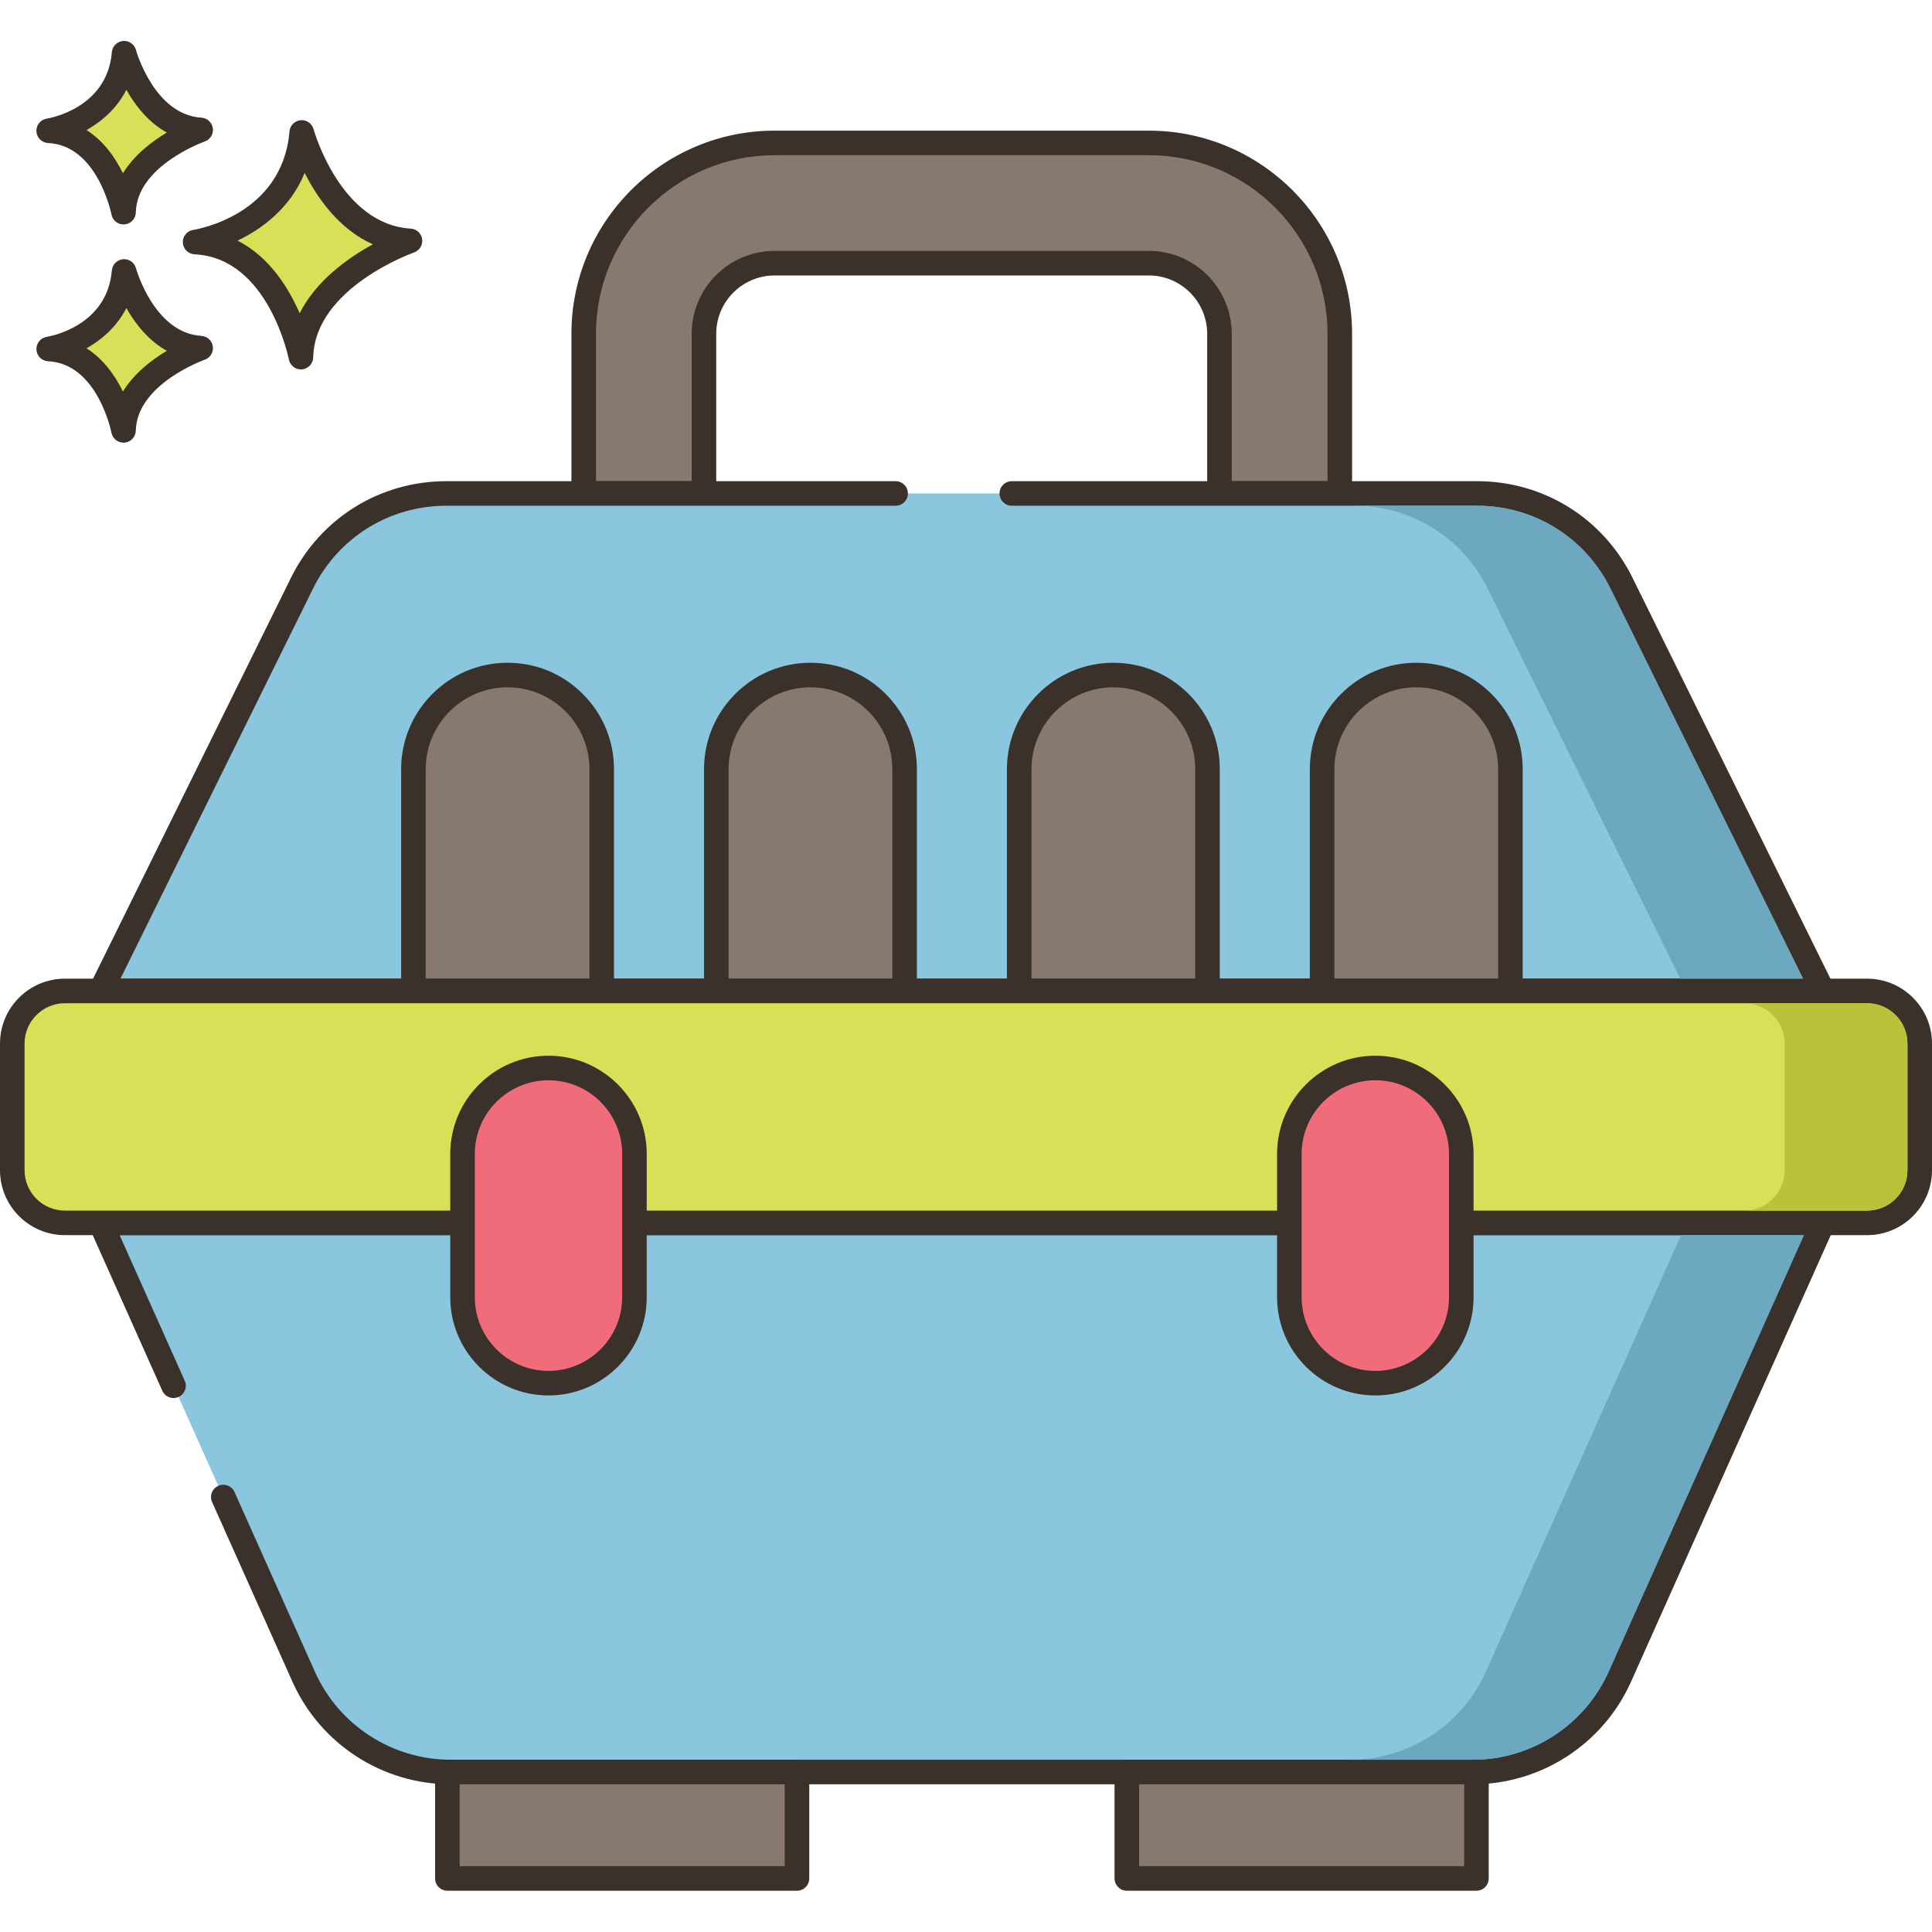 <svg height="472pt" viewBox="0 -10 472 472" width="472pt" xmlns="http://www.w3.org/2000/svg"><path d="m73.715 22.355c-1.945 23.129-26.051 26.777-26.051 26.777 20.695.977 25.852 28.121 25.852 28.121.441-19.355 26.641-28.406 26.641-28.406-19.625-1.172-26.441-26.492-26.441-26.492zm0 0" fill="#d7e057"/><path d="m100.34 45.852c-17.211-1.027-23.664-24.047-23.73-24.277-.383-1.406-1.723-2.332-3.164-2.207-1.453.133-2.598 1.285-2.719 2.734-1.719 20.43-22.625 23.926-23.508 24.066-1.527.227-2.625 1.578-2.547 3.121.082 1.539 1.312 2.766 2.855 2.84 18.059.852 22.996 25.438 23.047 25.684.273 1.426 1.52 2.438 2.945 2.438.082 0 .168-.004.25-.012 1.527-.129 2.715-1.387 2.75-2.918.391-17.016 24.383-25.555 24.625-25.637 1.352-.473 2.184-1.832 1.988-3.246-.199-1.418-1.367-2.5-2.793-2.586zm-27.133 20.691c-2.715-6.262-7.418-13.816-15.176-17.754 5.863-2.805 12.82-7.824 16.406-16.543 3.102 6.141 8.398 13.762 16.668 17.445-6.016 3.277-13.848 8.812-17.898 16.852zm0 0" fill="#3a312a"/><path d="m30.316 56.316c-1.375 16.359-18.426 18.941-18.426 18.941 14.637.688 18.285 19.887 18.285 19.887.312-13.688 18.844-20.09 18.844-20.09-13.879-.832-18.703-18.738-18.703-18.738zm0 0" fill="#d7e057"/><path d="m49.199 72.059c-11.531-.688-15.941-16.367-15.984-16.527-.379-1.402-1.711-2.332-3.164-2.203s-2.598 1.285-2.723 2.734c-1.156 13.742-15.293 16.133-15.883 16.227-1.527.23-2.629 1.582-2.547 3.125.078 1.539 1.312 2.766 2.855 2.84 12.07.57 15.445 17.289 15.477 17.453.273 1.422 1.52 2.438 2.945 2.438.086 0 .168 0 .25-.008 1.531-.129 2.715-1.387 2.754-2.922.258-11.418 16.664-17.27 16.824-17.324 1.352-.469 2.188-1.828 1.988-3.246-.195-1.418-1.363-2.5-2.793-2.586zm-19.168 13.594c-1.848-3.773-4.68-7.895-8.895-10.562 3.711-2.082 7.395-5.258 9.742-9.832 2.113 3.746 5.309 7.91 9.883 10.445-3.699 2.203-7.977 5.484-10.73 9.949zm0 0" fill="#3a312a"/><path d="m30.316 3c-1.375 16.359-18.426 18.941-18.426 18.941 14.637.688 18.285 19.891 18.285 19.891.312-13.691 18.844-20.09 18.844-20.09-13.879-.832-18.703-18.742-18.703-18.742zm0 0" fill="#d7e057"/><path d="m49.203 18.746c-11.531-.691-15.945-16.371-15.988-16.531-.379-1.402-1.711-2.336-3.164-2.203-1.453.129-2.598 1.285-2.723 2.738-1.156 13.742-15.293 16.133-15.883 16.227-1.527.23-2.629 1.578-2.547 3.121.078 1.539 1.312 2.77 2.855 2.844 12.07.566 15.449 17.285 15.477 17.449.273 1.43 1.52 2.441 2.949 2.441.082 0 .164 0 .25-.008 1.527-.129 2.715-1.391 2.75-2.922.262-11.418 16.664-17.27 16.824-17.324 1.352-.469 2.188-1.828 1.992-3.246-.199-1.418-1.367-2.5-2.793-2.586zm-19.172 13.59c-1.848-3.773-4.68-7.895-8.895-10.562 3.715-2.082 7.395-5.258 9.742-9.832 2.113 3.746 5.309 7.91 9.883 10.445-3.699 2.207-7.977 5.484-10.73 9.949zm0 0" fill="#3a312a"/><path d="m280.66 24.918h-91.422c-25.719 0-46.637 20.918-46.637 46.637v39h29.379v-39c0-9.52 7.738-17.258 17.258-17.258h91.422c9.52 0 17.262 7.738 17.262 17.258v39h29.398v-39c0-25.719-20.941-46.637-46.66-46.637zm0 0" fill="#87796f"/><path d="m280.66 21.918h-91.422c-27.371 0-49.637 22.266-49.637 49.637v39c0 1.66 1.34 3 3 3h29.379c1.656 0 3-1.34 3-3v-39c0-7.863 6.395-14.258 14.258-14.258h91.422c7.863 0 14.262 6.398 14.262 14.258v39c0 1.66 1.34 3 3 3h29.398c1.656 0 3-1.34 3-3v-39c0-27.371-22.277-49.637-49.66-49.637zm43.66 85.637h-23.398v-36c0-11.172-9.094-20.258-20.262-20.258h-91.422c-11.168 0-20.258 9.086-20.258 20.258v36h-23.379v-36c0-24.062 19.578-43.637 43.637-43.637h91.422c24.074 0 43.66 19.578 43.66 43.637zm0 0" fill="#3a312a"/><path d="m396.141 132.477c-6.625-13.422-20.297-21.922-35.27-21.922h-251.82c-14.973 0-28.648 8.496-35.273 21.922l-49.176 99.621h420.719zm0 0" fill="#8ac6dd"/><path d="m448.012 230.77-49.18-99.617c-7.184-14.555-21.73-23.598-37.961-23.598h-113.684c-1.656 0-3 1.344-3 3 0 1.66 1.344 3 3 3h113.684c13.93 0 26.414 7.762 32.582 20.25l47.039 95.293h-411.066l47.043-95.293c6.164-12.492 18.648-20.25 32.582-20.25h109.758c1.66 0 3-1.34 3-3 0-1.656-1.34-3-3-3h-109.758c-16.234 0-30.777 9.043-37.961 23.598l-49.18 99.617c-.457.93-.406 2.031.141 2.91.547.879 1.512 1.418 2.551 1.418h420.719c1.035 0 2-.539 2.547-1.418.547-.883.602-1.98.145-2.91zm0 0" fill="#3a312a"/><path d="m24.602 288.758 17.793 39.789 12.16 27.191 19.633 43.902c6.336 14.16 20.398 23.277 35.91 23.277h249.719c15.512 0 29.578-9.117 35.91-23.277l49.59-110.883zm0 0" fill="#8ac6dd"/><path d="m447.84 287.125c-.555-.855-1.5-1.367-2.52-1.367h-420.719c-1.016 0-1.965.512-2.52 1.367-.551.852-.637 1.926-.219 2.855l17.793 39.793c.676 1.512 2.453 2.188 3.965 1.512 1.512-.676 2.188-2.449 1.512-3.961l-15.906-35.57h411.465l-47.703 106.66c-5.84 13.062-18.859 21.5-33.172 21.5h-249.719c-14.309 0-27.328-8.441-33.168-21.5l-19.637-43.902c-.676-1.512-2.449-2.195-3.965-1.516-1.512.676-2.188 2.449-1.512 3.961l19.633 43.906c6.809 15.219 21.977 25.051 38.648 25.051h249.723c16.672 0 31.84-9.832 38.648-25.051l49.59-110.887c.414-.926.332-2-.219-2.852zm0 0" fill="#3a312a"/><path d="m109.297 422.918h85.41v26h-85.41zm0 0" fill="#87796f"/><path d="m194.703 419.918h-85.406c-1.66 0-3 1.34-3 3v26c0 1.656 1.34 3 3 3h85.41c1.656 0 3-1.344 3-3v-26c-.004-1.66-1.344-3-3.004-3zm-3 26h-79.406v-20h79.41v20zm0 0" fill="#3a312a"/><path d="m275.293 422.918h85.41v26h-85.41zm0 0" fill="#87796f"/><path d="m360.703 419.918h-85.41c-1.656 0-3 1.34-3 3v26c0 1.656 1.344 3 3 3h85.41c1.66 0 3-1.344 3-3v-26c0-1.66-1.34-3-3-3zm-3 26h-79.41v-20h79.41zm0 0" fill="#3a312a"/><path d="m140.262 161.656c-4.16-4.16-9.902-6.738-16.262-6.738-12.699 0-23 10.297-23 23v54.18h46v-54.18c0-6.363-2.578-12.102-6.738-16.262zm0 0" fill="#87796f"/><path d="m142.379 159.535c-4.91-4.914-11.438-7.621-18.379-7.621-14.34 0-26 11.664-26 26v54.18c0 1.66 1.344 3 3 3h46c1.656 0 3-1.34 3-3v-54.18c0-6.941-2.707-13.465-7.621-18.379zm1.621 69.562h-40v-51.18c0-11.031 8.973-20 20-20 5.34 0 10.359 2.082 14.137 5.859 3.781 3.781 5.863 8.801 5.863 14.141zm0 0" fill="#3a312a"/><path d="m214.262 161.656c-4.16-4.16-9.902-6.738-16.262-6.738-12.699 0-23 10.297-23 23v54.18h46v-54.18c0-6.363-2.578-12.102-6.738-16.262zm0 0" fill="#87796f"/><path d="m216.379 159.535c-4.91-4.914-11.438-7.621-18.379-7.621-14.34 0-26 11.664-26 26v54.18c0 1.66 1.344 3 3 3h46c1.656 0 3-1.34 3-3v-54.18c0-6.941-2.707-13.465-7.621-18.379zm1.621 69.562h-40v-51.18c0-11.031 8.973-20 20-20 5.34 0 10.359 2.082 14.137 5.859 3.781 3.781 5.863 8.801 5.863 14.141zm0 0" fill="#3a312a"/><path d="m288.262 161.656c-4.16-4.16-9.902-6.738-16.262-6.738-12.699 0-23 10.297-23 23v54.18h46v-54.18c0-6.363-2.578-12.102-6.738-16.262zm0 0" fill="#87796f"/><path d="m290.379 159.535c-4.91-4.914-11.438-7.621-18.379-7.621-14.34 0-26 11.664-26 26v54.18c0 1.66 1.344 3 3 3h46c1.656 0 3-1.34 3-3v-54.18c0-6.941-2.707-13.465-7.621-18.379zm1.621 69.562h-40v-51.18c0-11.031 8.973-20 20-20 5.34 0 10.359 2.082 14.137 5.859 3.781 3.781 5.863 8.801 5.863 14.141zm0 0" fill="#3a312a"/><path d="m362.262 161.656c-4.16-4.16-9.902-6.738-16.262-6.738-12.699 0-23 10.297-23 23v54.18h46v-54.18c0-6.363-2.578-12.102-6.738-16.262zm0 0" fill="#87796f"/><path d="m364.379 159.535c-4.91-4.914-11.438-7.621-18.379-7.621-14.34 0-26 11.664-26 26v54.18c0 1.66 1.344 3 3 3h46c1.656 0 3-1.34 3-3v-54.18c0-6.941-2.707-13.465-7.621-18.379zm1.621 69.562h-40v-51.18c0-11.031 8.973-20 20-20 5.34 0 10.359 2.082 14.137 5.859 3.781 3.781 5.863 8.801 5.863 14.141zm0 0" fill="#3a312a"/><path d="m456.145 232.094h-440.289c-7.098 0-12.855 5.754-12.855 12.855v30.953c0 7.102 5.758 12.855 12.855 12.855h440.289c7.098 0 12.855-5.754 12.855-12.855v-30.953c0-7.102-5.758-12.855-12.855-12.855zm0 0" fill="#d7e057"/><path d="m456.145 229.094h-440.289c-8.742 0-15.855 7.109-15.855 15.852v30.957c0 8.738 7.113 15.852 15.855 15.852h440.289c8.742 0 15.855-7.113 15.855-15.852v-30.957c0-8.738-7.113-15.852-15.855-15.852zm9.855 46.809c0 5.434-4.422 9.855-9.855 9.855h-440.289c-5.434 0-9.855-4.422-9.855-9.855v-30.953c0-5.434 4.422-9.855 9.855-9.855h440.289c5.434 0 9.855 4.422 9.855 9.855zm0 0" fill="#3a312a"/><path d="m134 250.918c-11.598 0-21 9.402-21 21v35c0 11.598 9.402 21 21 21s21-9.402 21-21v-35c0-11.598-9.402-21-21-21zm0 0" fill="#f16c7a"/><path d="m134 247.918c-13.234 0-24 10.766-24 24v35c0 13.234 10.766 24 24 24s24-10.766 24-24v-35c0-13.234-10.766-24-24-24zm18 59c0 9.922-8.074 18-18 18s-18-8.078-18-18v-35c0-9.926 8.074-18 18-18s18 8.074 18 18zm0 0" fill="#3a312a"/><path d="m336 250.918c-11.598 0-21 9.402-21 21v35c0 11.598 9.402 21 21 21s21-9.402 21-21v-35c0-11.598-9.402-21-21-21zm0 0" fill="#f16c7a"/><path d="m336 247.918c-13.234 0-24 10.766-24 24v35c0 13.234 10.766 24 24 24s24-10.766 24-24v-35c0-13.234-10.766-24-24-24zm18 59c0 9.922-8.074 18-18 18s-18-8.078-18-18v-35c0-9.926 8.074-18 18-18s18 8.074 18 18zm0 0" fill="#3a312a"/><path d="m393.461 133.816c-6.18-12.5-18.66-20.262-32.582-20.262h-30c13.922 0 26.402 7.762 32.582 20.262l47.039 95.281h30zm0 0" fill="#6ca8bf"/><path d="m410.699 291.758-47.699 106.66c-5.84 13.059-18.879 21.5-33.18 21.5h30c14.301 0 27.34-8.441 33.18-21.5l47.699-106.66zm0 0" fill="#6ca8bf"/><path d="m456.141 235.098h-30c5.438 0 9.859 4.418 9.859 9.859v30.938c0 5.441-4.422 9.863-9.859 9.863h30c5.438 0 9.859-4.422 9.859-9.863v-30.938c0-5.441-4.422-9.859-9.859-9.859zm0 0" fill="#b9c239"/></svg>